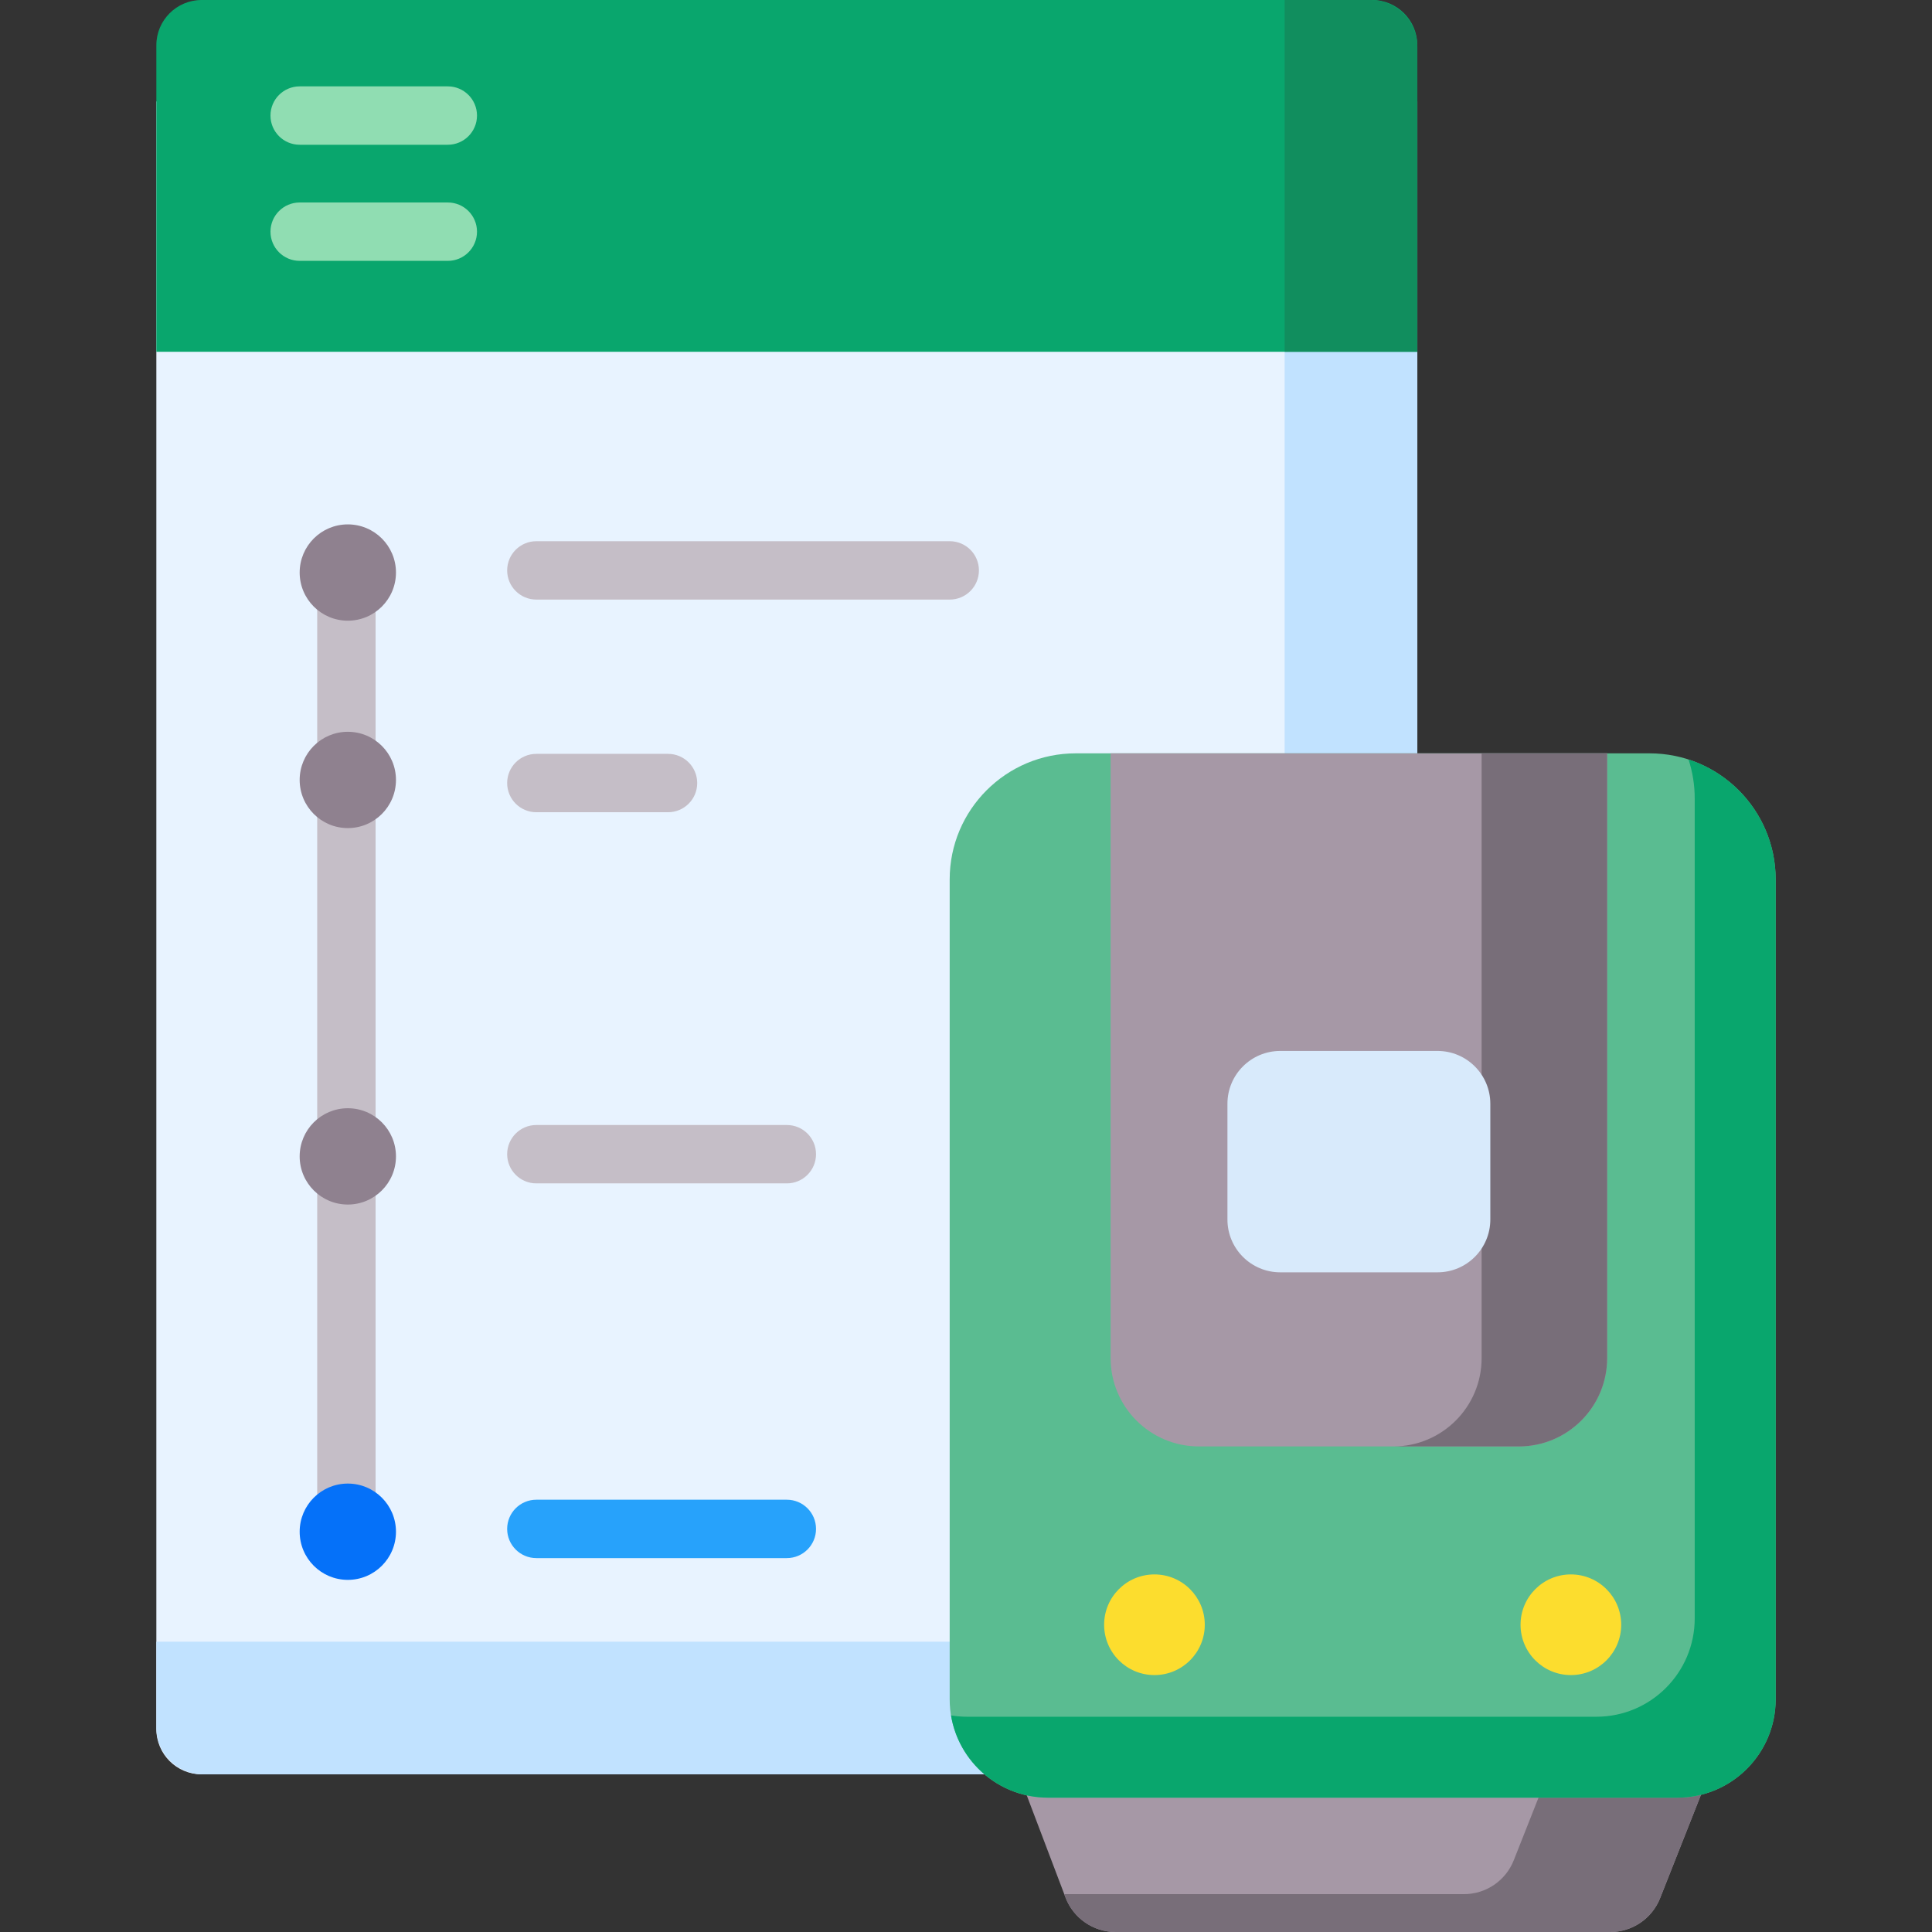 <svg id="Capa_1" enable-background="new 0 0 512 512" height="512" viewBox="0 0 512 512" width="512" xmlns="http://www.w3.org/2000/svg"><rect x="0" y="0" width="512" height="512" fill="#333333" stroke="none"/><path d="m363.606 470.221h-310.173c-6.627 0-12-5.373-12-12v-431.331h334.173v431.331c0 6.627-5.372 12-12 12z" fill="#e8f3ff"/><path d="m375.606 26.89h-35.164v395.79c0 6.836-5.541 12.377-12.377 12.377h-286.632v22.787c0 6.836 5.541 12.377 12.377 12.377h309.42c6.836 0 12.377-5.541 12.377-12.377v-430.954z" fill="#c1e2ff"/><path d="m375.606 93.221h-334.173v-81.221c0-6.627 5.373-12 12-12h310.173c6.627 0 12 5.373 12 12z" fill="#09a66d"/><path d="m363.23 0h-22.787v93.221h35.164v-80.844c-.001-6.836-5.542-12.377-12.377-12.377z" fill="#118e5e"/><path d="m118.675 38.36h-39.26c-4.272 0-7.735-3.463-7.735-7.735s3.463-7.735 7.735-7.735h39.26c4.272 0 7.735 3.463 7.735 7.735s-3.463 7.735-7.735 7.735z" fill="#90ddb2"/><path d="m118.675 69.131h-39.26c-4.272 0-7.735-3.463-7.735-7.735s3.463-7.735 7.735-7.735h39.26c4.272 0 7.735 3.463 7.735 7.735s-3.463 7.735-7.735 7.735z" fill="#90ddb2"/><path d="m84.064 151.729h15.471v254.193h-15.471z" fill="#c5bec7"/><circle cx="92.175" cy="151.729" fill="#8f818f" r="12.76"/><circle cx="92.175" cy="405.922" fill="#0571f9" r="12.76"/><circle cx="92.175" cy="306.456" fill="#8f818f" r="12.76"/><circle cx="92.175" cy="206.691" fill="#8f818f" r="12.76"/><g fill="#c5bec7"><path d="m251.691 158.896h-109.553c-4.272 0-7.735-3.463-7.735-7.735s3.463-7.735 7.735-7.735h109.554c4.272 0 7.735 3.463 7.735 7.735s-3.463 7.735-7.736 7.735z"/><path d="m177.034 215.251h-34.896c-4.272 0-7.735-3.463-7.735-7.735s3.463-7.735 7.735-7.735h34.896c4.272 0 7.735 3.463 7.735 7.735s-3.463 7.735-7.735 7.735z"/><path d="m208.52 313.61h-66.382c-4.272 0-7.735-3.463-7.735-7.736 0-4.272 3.463-7.735 7.735-7.735h66.382c4.272 0 7.735 3.463 7.735 7.735s-3.463 7.736-7.735 7.736z"/></g><path d="m208.52 412.911h-66.382c-4.272 0-7.735-3.463-7.735-7.735s3.463-7.735 7.735-7.735h66.382c4.272 0 7.735 3.463 7.735 7.735s-3.463 7.735-7.735 7.735z" fill="#27a2fb"/><path d="m426.743 512h-131.101c-5.898 0-11.182-3.646-13.275-9.161l-12.572-33.126h183.32l-13.168 33.308c-2.142 5.419-7.378 8.979-13.204 8.979z" fill="#a698a6"/><path d="m410.365 469.714-9.202 23.277c-2.142 5.419-7.378 8.979-13.205 8.979h-105.921l.33.87c2.093 5.514 7.377 9.161 13.275 9.161h131.101c5.827 0 11.062-3.56 13.205-8.979l13.168-33.308z" fill="#786e79"/><path d="m444.497 476.401h-166.753c-14.398 0-26.069-11.672-26.069-26.069v-217.275c0-18.454 14.96-33.414 33.414-33.414h152.065c18.454 0 33.414 14.96 33.414 33.414v217.275c-.002 14.398-11.673 26.069-26.071 26.069z" fill="#5abc91"/><path d="m447.483 201.279c1.057 3.254 1.635 6.724 1.635 10.33v217.275c0 14.398-11.672 26.069-26.069 26.069h-166.753c-1.454 0-2.878-.125-4.267-.353 2.037 12.367 12.772 21.802 25.716 21.802h166.753c14.398 0 26.069-11.672 26.069-26.069v-217.276c-.001-14.847-9.688-27.426-23.084-31.778z" fill="#09a66d"/><path d="m317.729 383.32h84.777c12.926 0 23.405-10.479 23.405-23.405v-160.272h-131.587v160.272c0 12.926 10.479 23.405 23.405 23.405z" fill="#a698a6"/><path d="m392.646 199.643v160.272c0 12.926-10.479 23.405-23.405 23.405h33.265c12.926 0 23.405-10.479 23.405-23.405v-160.272z" fill="#786e79"/><circle cx="305.942" cy="430.575" fill="#fcdd2e" r="13.338"/><circle cx="416.299" cy="430.575" fill="#fcdd2e" r="13.338"/><path d="m380.951 337.179h-41.667c-7.732 0-14-6.268-14-14v-30.667c0-7.732 6.268-14 14-14h41.667c7.732 0 14 6.268 14 14v30.667c0 7.732-6.268 14-14 14z" fill="#d8eafb"/></svg>
